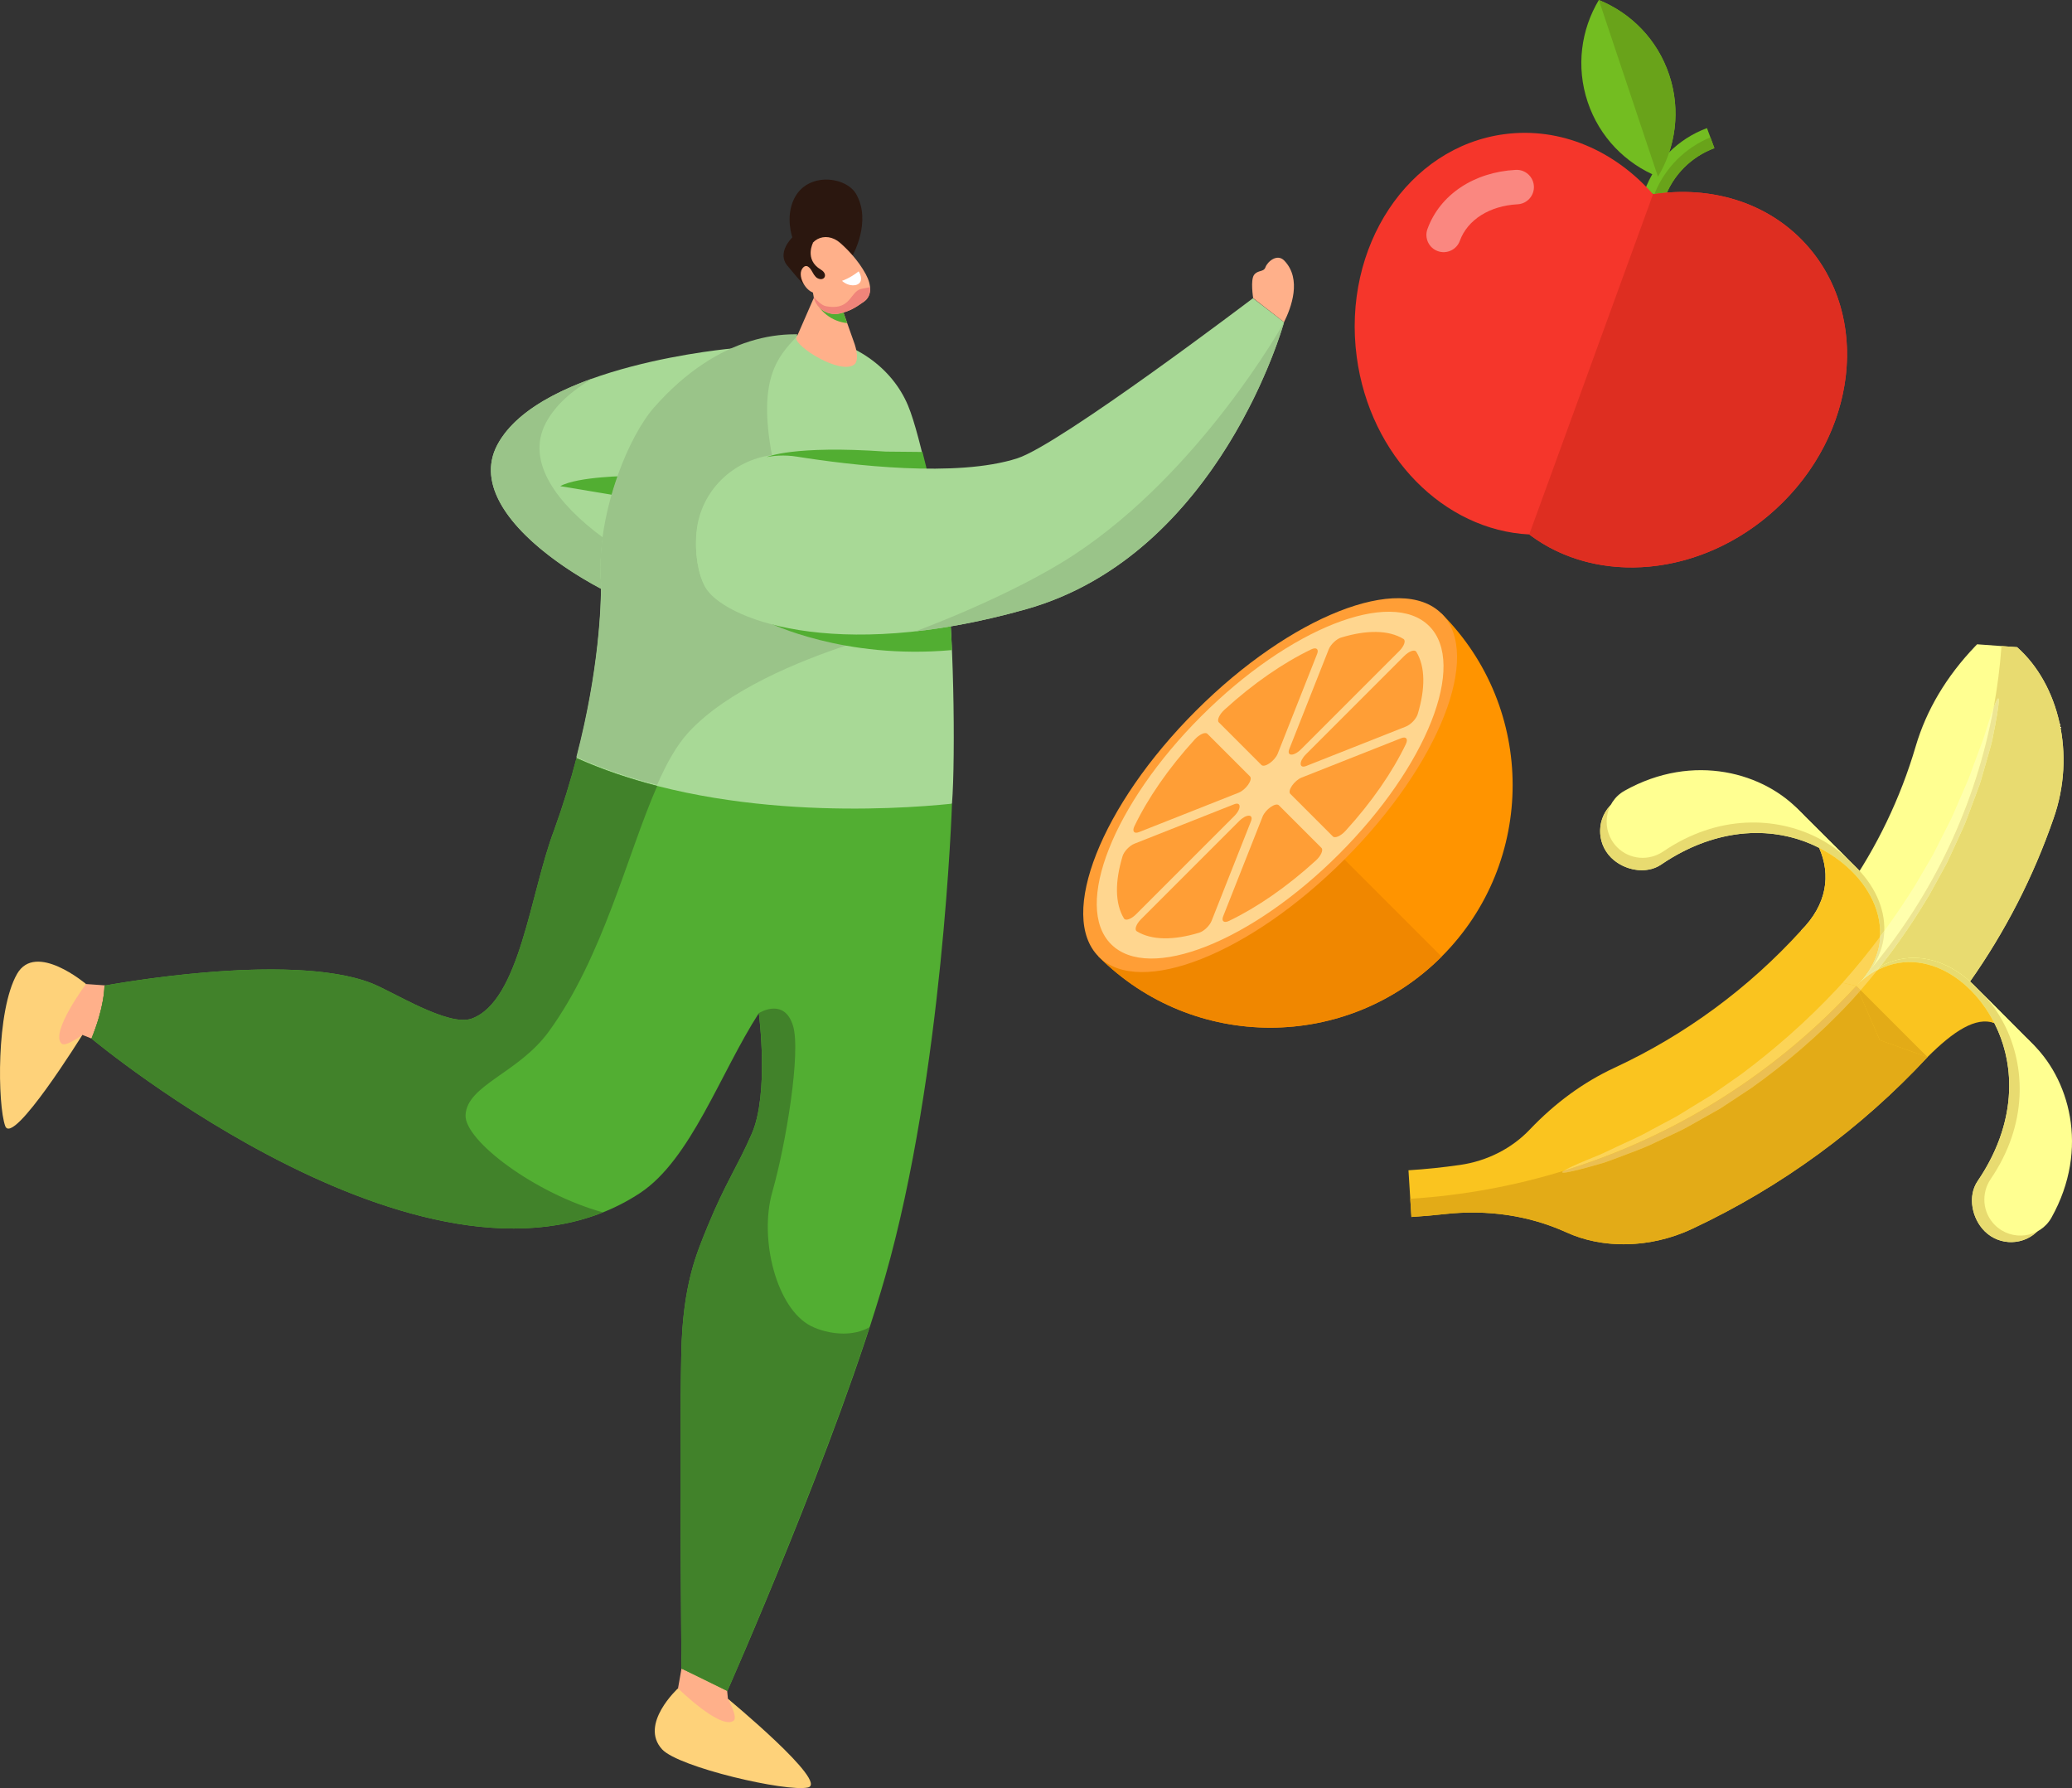 <svg xmlns="http://www.w3.org/2000/svg" xmlns:xlink="http://www.w3.org/1999/xlink" id="Livello_2" viewBox="0 0 3780.15 3261.65"><rect x="0" y="0" width="3780.15" height="3261.65" fill="#333333" stroke="none"/><defs><clipPath id="clippath"><rect width="3780.15" height="3261.65" style="fill:none;"></rect></clipPath><clipPath id="clippath-1"><rect width="3780.15" height="3261.65" style="fill:none;"></rect></clipPath></defs><g id="illustartion"><g style="clip-path:url(#clippath);"><path d="M1338.44,635.35s-354.46,30.08-431.35,176.59c-76.88,146.53,254.56,313.99,335.55,314.39,80.97,.41,95.81-490.98,95.81-490.98" style="fill:#a8d996;"></path><path d="M909.06,808.33s-.04,.05-.05,.07c.01-.02,.04-.05,.05-.07m-.19,.34s-.04,.06-.06,.09c.01-.02,.05-.07,.06-.09m-.51,.9s-.05,.09-.08,.14c.02-.05,.06-.11,.08-.14m-.2,.35c-.02,.06-.06,.12-.09,.18,.04-.07,.06-.11,.09-.18m-.2,.38c-.04,.07-.08,.14-.12,.21,.04-.07,.08-.14,.12-.21m-.27,.51c-.05,.07-.08,.15-.12,.22,.04-.07,.07-.15,.12-.22m-.21,.39c-.04,.08-.08,.15-.12,.24,.04-.07,.08-.16,.12-.24m-.2,.38c-.07,.13-.13,.25-.2,.38-7.88,15.03-11.48,30.28-11.48,45.54,0-15.26,3.6-30.51,11.48-45.54,.07-.12,.13-.25,.2-.38" style="fill:#c6c6c6;"></path><path d="M1081.17,690.32c-73.39,26.22-141.71,64.04-172.1,118-.02,.02-.04,.05-.05,.08-.05,.08-.09,.16-.15,.26-.01,.02-.04,.07-.05,.09-.15,.27-.31,.54-.45,.81-.02,.05-.06,.09-.08,.14-.05,.07-.08,.14-.12,.21-.04,.07-.06,.11-.09,.18-.04,.06-.07,.13-.11,.2-.05,.07-.08,.14-.12,.21-.06,.11-.11,.2-.16,.29-.04,.07-.07,.15-.12,.22-.02,.05-.06,.11-.08,.16-.04,.07-.08,.16-.13,.24l-.07,.14c-.07,.13-.14,.26-.2,.38-7.88,15.03-11.48,30.28-11.49,45.54-.04,82.3,104.1,165.1,201.06,216.63,0-.69,.01-1.35,.01-1.97,0-5.12-.08-7.8-.08-7.8-.7-8.69-1.05-17.58-1.03-26.6,.01-18.72,1.48-38.01,4.17-57.4-81.1-59.78-141.74-136.74-104.01-208.65,17.08-32.55,47.89-59.35,85.45-81.36" style="fill:#9ac489;"></path><path d="M1147.95,868.2s-94.29,.75-125.77,18.61l133.6,22.31-7.84-40.92Z" style="fill:#52ae32;"></path><path d="M1051.77,1382.85c48.87-186.92,44.82-318.51,44.82-318.51-9.22-114.18,45.03-260.3,97.48-319.78,182.25-206.63,404.19-143.48,462.41-5.13,24.21,57.54,55.68,221.21,67.93,296.19,15.79,96.69,19.04,346.2,12.41,430.4-98.97,39.62-418.47,69.99-685.04-83.17" style="fill:#a8d996;"></path><path d="M1326.36,3081.75l1.66,17.05s33.79,36.33,36.97,66.17c3.16,29.82-70.89,5.86-95.53-24.71-24.66-30.57-32.48-60.54-32.48-60.54l6.38-36.08,83,38.11Z" style="fill:#ffb08a;"></path><path d="M1236.96,3079.73s-71.29,65.3-29,111.28c30.15,32.78,226.46,78.24,265.91,69.56,39.46-8.68-145.87-161.79-145.87-161.79,0,0,18.68,33.68,10.47,39.92-23.36,17.79-101.52-58.98-101.52-58.98" style="fill:#fed27a;"></path><path d="M192.91,1797.57l-2.35,.42s1.02,35.96-23.61,96.44l-16.67-6.66s-31.47,38.36-60.61,45.5c-29.15,7.14-15.32-69.44,11.65-97.98,27-28.54,55.63-40.32,55.63-40.32l35.96,2.6Z" style="fill:#ffb08a;"></path><path d="M156.95,1794.97s-91.79-77.84-125.81-18.49c-38.64,67.44-35.5,239.61-21.61,277.54,13.9,37.94,140.76-166.26,140.76-166.26,0,0-30.87,23.03-38.17,15.72-20.75-20.76,44.83-108.51,44.83-108.51" style="fill:#fed27a;"></path><path d="M190.56,1797.98s335.76-63.51,487.38-4.42c38.23,14.89,140.24,79.97,182.62,64.49,88.02-32.17,106.83-229.14,150.25-343.41,16.68-46.11,30.12-90.31,40.97-131.79,256.63,115.03,578.61,94.21,685.04,83.17,0,0-16.14,492.34-121.75,862.37-84.86,297.39-288.09,756.2-288.09,756.2l-83.6-40.93s-4.08-399.86-.4-575.59c2.64-125.93,28.4-183.1,48.05-231.2,31.53-77.16,54.27-108.75,80.5-168.7,32.14-73.47,12.88-220.06,12.88-220.06-70.26,109.04-123.98,266.96-216.79,328.14-370.57,244.31-1000.66-281.82-1000.66-281.82,24.65-60.49,23.61-96.45,23.61-96.45" style="fill:#52ae32;"></path><path d="M494.47,1768.39h0Zm-.14,0c-137.13,.02-281.87,25.58-301.52,29.17,19.66-3.6,164.42-29.15,301.52-29.17m181.78,24.46c.61,.23,1.22,.47,1.82,.7,.09,.04,.18,.07,.27,.11-.09-.04-.18-.07-.27-.11-.6-.23-1.21-.47-1.82-.7m4.56,1.81c.12,.05,.22,.09,.33,.14-.11-.05-.21-.09-.33-.14m.45,.19c7.37,3.1,16.65,7.67,27.14,12.98-10.49-5.32-19.77-9.88-27.14-12.98m123.65,57.32h0c14.91,5.04,28.87,8.25,40.59,8.25-11.72,0-25.68-3.21-40.59-8.25" style="fill:#d4dce1;"></path><path d="M708.25,1807.82h0c27.89,14.12,64.39,33.48,96.51,44.34-32.12-10.86-68.61-30.22-96.51-44.34" style="fill:#bca791;"></path><path d="M860.22,1858.16c-4.37,1.55-9.36,2.24-14.85,2.26,5.49-.01,10.48-.7,14.85-2.26" style="fill:#d4dce1;"></path><path d="M1450.17,609.76c-52.73,0-110.25,16.2-167.14,53.89-30.18,20.01-60.18,46.04-89.18,78.93-23.93,27.14-48.24,72.3-66.72,124.26-12.52,35.22-22.38,73.57-27.62,111.5-2.68,19.4-4.16,38.7-4.17,57.41-.01,9.01,.33,17.89,1.03,26.59,0,0,.08,2.68,.08,7.81,0,30.84-3,150.43-44.9,310.71,47.46,21.26,97.15,37.89,147.3,50.79,17.18-39.04,35.48-71.99,56.94-95.42,70.78-77.25,202.68-130.74,291.08-159.85-68.4-11.75-116.3-30.24-135.44-38.5-70.63-17.92-112.93-46.27-125.56-69.68-12.01-22.26-19.11-59.59-15.03-99.03,7.72-74.3,66.85-130.08,137.54-138.98-26.12-139.02,10.42-179.19,44.06-215.07,0-.13,.01-.27,.02-.4l2.15-4.93c-1.48-.02-2.97-.04-4.45-.04" style="fill:#9ac489;"></path><path d="M192.81,1797.56c-1.48,.27-2.26,.41-2.26,.41,0,0,.78-.14,2.26-.41Zm-2.24,1.07c0,5.11-.89,40.03-23.63,95.8,22.73-55.76,23.63-90.69,23.63-95.8" style="fill:#ed6b6a;"></path><path d="M1051.77,1382.85c-10.84,41.48-24.28,85.68-40.97,131.79-43.42,114.26-62.23,311.23-150.25,343.41-.11,.04-.22,.07-.33,.12-4.37,1.54-9.36,2.24-14.85,2.24h-.01c-11.72,0-25.69-3.21-40.6-8.24-32.11-10.86-68.61-30.23-96.51-44.35-10.49-5.31-19.76-9.88-27.14-12.98-.04-.01-.07-.02-.12-.05-.11-.05-.21-.08-.32-.13-.86-.36-1.68-.69-2.48-1.01-.08-.04-.18-.06-.26-.11-.61-.22-1.21-.46-1.82-.69-47.98-18.21-113.85-24.46-181.59-24.46h-.19c-137.12,.02-281.87,25.58-301.52,29.16-1.48,.28-2.26,.42-2.26,.42,0,0,.01,.22,.01,.66-.01,5.11-.9,40.03-23.63,95.8,0,0,415.01,346.51,769.47,346.51,56.72,0,111.87-8.87,163.54-29.44-123.11-34-252.79-130.76-250.56-177.49,2.62-54.91,96.34-76.32,151.5-151.91,99.65-136.56,143.22-323.6,198.18-448.45-50.15-12.9-99.84-29.52-147.3-50.8" style="fill:#41822a;"></path><path d="M1384.39,1848.11h0c.28,2.22,19.03,147.15-12.89,220.05-25.6,58.57-47.91,90.07-78.33,163.43h.01c30.4-73.37,52.7-104.87,78.33-163.42,32.16-73.47,12.88-220.06,12.88-220.06" style="fill:#d4dce1;"></path><path d="M1293.18,2231.59c-.72,1.74-1.45,3.49-2.16,5.26-3.85,9.42-7.93,19.17-12.02,29.74,4.09-10.55,8.17-20.31,12.02-29.72,.72-1.79,1.45-3.54,2.16-5.28Z" style="fill:#bca791;"></path><path d="M1258.98,2329.83c-8.42,35.01-14.78,79.02-16.01,138.23,1.25-59.21,7.59-103.22,16.01-138.23Z" style="fill:#d4dce1;"></path><path d="M1272.59,2283.87c-4.79,13.63-9.46,28.7-13.6,45.96,4.15-17.26,8.81-32.33,13.6-45.96" style="fill:#bca791;"></path><path d="M1242.73,2972.27c.13,16.69,.25,31.02,.35,42.36v.13c-.09-11.37-.22-25.75-.35-42.49m83.88,112.14h0s.34,.18,.34,.18h.01s-.35-.18-.35-.18Z" style="fill:#d4dce1;"></path></g><g style="clip-path:url(#clippath-1);"><path d="M1411.95,1839.76c-14.6,0-27.57,8.33-27.57,8.33,0,0,0,.01,.01,.02h0s19.28,146.57-12.88,220.05c-25.62,58.57-47.91,90.05-78.33,163.43-.72,1.73-1.45,3.49-2.17,5.26-3.84,9.41-7.93,19.17-12.02,29.72-2.14,5.52-4.29,11.27-6.4,17.28-4.79,13.63-9.46,28.71-13.6,45.97-8.42,35.01-14.77,79.02-16.01,138.22-2.71,129.61-1.21,381.12-.25,504.22,.14,16.74,.26,31.12,.36,42.49,.75,12.52,.01,21.69,.48,28.78l78.17,38.48,4.86,2.38,.35,.18c1-2.27,164.22-373.46,259.38-663.61-14.79,8.39-31.4,11.62-47.57,11.62-22.89,0-44.86-6.47-59.4-13.86-62.31-31.69-95.08-157.95-70.28-244.72,24.8-86.74,52.55-255.32,37.65-303.13-7.66-24.6-21.88-31.12-34.8-31.12" style="fill:#41822a;"></path><path d="M1682.92,824.41l-66.86-.65c-169.17-11.9-217,9.92-217,9.92,42.34,46.9,174.24,53.34,297.61,47.7-4.39-19.55-9.06-38.89-13.75-56.97" style="fill:#52ae32;"></path><path d="M1726.15,1054.62c.43,5.45,1.47,11.33,2.95,17.53,3.34,31.99,5.86,71.62,7.67,113.64-197.91,17.98-334.38-50.13-334.38-50.13l323.76-81.04Z" style="fill:#52ae32;"></path><path d="M1271.08,971.17c9.32-89.68,93.52-152.38,182.56-138.23,99.14,15.75,291.68,38.86,402.54,3.01,78.36-25.34,429.73-291.98,429.73-291.98l56.71,43.62s-116.44,423.81-470.59,523.7c-354.18,99.9-555.58,15.14-585.93-41.08-12.01-22.26-19.11-59.59-15.01-99.03" style="fill:#a8d996;"></path><path d="M2285.68,729.83s-.05,.09-.07,.14c.04-.06,.05-.09,.07-.14m-.32,.63s-.02,.06-.04,.08c.01-.02,.02-.05,.04-.08m-.29,.61s-.05,.08-.07,.13c.02-.06,.04-.07,.07-.13m-.63,1.27s-.04,.07-.05,.09c.01-.02,.04-.07,.05-.09m-.29,.6s-.06,.11-.08,.16c.02-.06,.05-.12,.08-.16m-.19,.38s-.04,.07-.07,.12c.02-.04,.05-.08,.07-.12m-.12,.22c-.05,.09-.08,.18-.13,.27,.05-.09,.08-.18,.13-.27m-.16,.33c-.05,.09-.09,.19-.14,.28,.05-.09,.09-.19,.14-.28m-.15,.31c-.02,.06-.06,.13-.09,.2,.04-.07,.07-.14,.09-.2m-.19,.39c-.09,.16-.18,.33-.26,.51,.08-.16,.18-.35,.26-.51m-.29,.59c-.09,.16-.18,.33-.26,.51,.08-.18,.16-.34,.26-.51m-.34,.66c-.07,.16-.16,.34-.25,.51,.08-.18,.16-.33,.25-.51m-.31,.62c-.05,.08-.07,.14-.12,.22,.05-.08,.07-.14,.12-.22m-.14,.28c-.04,.06-.06,.11-.09,.18,.04-.07,.06-.12,.09-.18m-.2,.38c-.08,.18-.18,.36-.27,.54,.09-.18,.19-.36,.27-.54m-.29,.58c-17.04,33.73-38.03,70.6-63.42,107.84,25.39-37.24,46.38-74.11,63.42-107.84m-63.52,107.99c-.29,.42-.58,.85-.87,1.27,.29-.42,.58-.85,.87-1.27m-.93,1.35c-.31,.46-.6,.87-.9,1.33,.29-.43,.61-.89,.9-1.33m-.94,1.37c-.15,.22-.31,.45-.46,.66,.15-.21,.31-.43,.46-.66m-.48,.71c-.07,.11-.14,.2-.21,.31,.07-.09,.14-.21,.21-.31m-.31,.43c-.04,.06-.08,.12-.12,.18,.04-.06,.08-.12,.12-.18m-.29,.42s-.05,.07-.08,.12c.04-.05,.06-.07,.08-.12m-.21,.32s-.08,.11-.11,.15c.04-.06,.06-.09,.11-.15m-.22,.32c-.04,.06-.09,.14-.14,.2,.06-.07,.09-.13,.14-.2m-.82,1.19v.02s0-.02,0-.02Zm-.19,.27s-.06,.08-.09,.13c.04-.05,.06-.08,.09-.13m-.79,1.14h0Zm-.2,.27s-.06,.08-.07,.12c.02-.05,.05-.07,.07-.12m-.53,.76v.02s0-.02,0-.02Zm-.46,.66s-.04,.05-.06,.08c.02-.02,.04-.05,.06-.08m-1.99,2.82s-.02,.04-.04,.05c.01-.01,.02-.04,.04-.05m-1,1.41l-.02,.02,.02-.02Zm-336.86,252.18c-38.04,10.74-74.31,19.33-108.8,26.07,34.48-6.74,70.76-15.33,108.8-26.07m-108.9,26.08c-.41,.08-.79,.15-1.2,.24,.4-.08,.8-.15,1.2-.24m-1.26,.25c-.35,.07-.7,.14-1.06,.2,.35-.06,.7-.13,1.06-.2m-1.32,.25c-.35,.07-.69,.14-1.05,.2,.35-.06,.7-.13,1.05-.2m-1.36,.27c-.27,.05-.55,.11-.83,.16,.28-.06,.56-.12,.83-.16m-1.25,.24c-.28,.06-.58,.11-.85,.16,.28-.06,.56-.11,.85-.16m-1.26,.25c-.28,.05-.56,.11-.83,.15,.28-.05,.55-.11,.83-.15m-1.43,.27c-.15,.02-.36,.06-.52,.09,.18-.04,.34-.07,.52-.09m-1.16,.21c-.25,.05-.48,.09-.74,.14,.25-.05,.49-.09,.74-.14m-1.32,.25c-.13,.02-.27,.05-.41,.07,.14-.01,.28-.05,.41-.07m-1.5,.28c-.07,.01-.19,.04-.26,.05,.08-.02,.18-.04,.26-.05m-.94,.18c-.06,0-.13,.02-.19,.02,.06,0,.12-.01,.19-.02m-1.46,.26c-.07,.02-.16,.04-.23,.05,.08-.01,.15-.02,.23-.05m-2.41,.43s-.08,.02-.12,.02c.04,0,.08-.01,.12-.02m-1.52,.28s-.06,.01-.11,.01c.04,0,.07-.01,.11-.01m-.83,.15s-.05,0-.07,.01c.02-.01,.05-.01,.07-.01m-1.41,.25c-.09,.01-.2,.04-.29,.06,.09-.02,.2-.05,.29-.06m-1.46,.26c-.09,.01-.15,.02-.26,.05,.09-.01,.18-.04,.26-.05m-.93,.16c-.08,.01-.16,.02-.25,.04,.08-.01,.16-.02,.25-.04m-1.39,.25c-.09,.01-.21,.04-.31,.05,.09-.02,.2-.04,.31-.05m-.96,.16c-.08,.01-.12,.01-.19,.02,.06-.01,.13-.01,.19-.02m-1.37,.24c-.12,.02-.26,.05-.38,.06,.13-.01,.25-.04,.38-.06m-1.25,.21c-.19,.04-.39,.07-.58,.09,.19-.02,.39-.06,.58-.09" style="fill:#d4dce1;"></path><path d="M1734.3,1142.62c-.21,.04-.43,.07-.65,.11,.21-.04,.43-.07,.65-.11m-1.28,.22c-.22,.04-.45,.07-.68,.11,.23-.04,.46-.07,.68-.11m-1.03,.16c-.34,.06-.65,.11-.99,.16,.33-.05,.66-.11,.99-.16m-1.28,.22c-.31,.05-.63,.11-.94,.15,.32-.05,.62-.11,.94-.15m-1.07,.18c-.38,.06-.76,.13-1.15,.19,.39-.06,.78-.13,1.15-.19m-1.22,.2c-20.1,3.31-39.55,5.98-58.33,8.06-.01,0-.01,.01-.01,.01,18.79-2.09,38.23-4.76,58.34-8.07" style="fill:#164194;"></path><path d="M2342.6,587.64c-2.03,4.53-152.99,273.21-383.1,424.36-115.36,75.79-287.19,138.84-289.41,139.66,18.79-2.08,38.23-4.75,58.32-8.06,.02,0,.06-.01,.08-.01,.38-.06,.76-.13,1.15-.19,.04-.01,.08-.01,.12-.02,.31-.05,.65-.11,.94-.15,.11-.02,.2-.04,.31-.06,.34-.06,.63-.11,.98-.16,.12-.01,.25-.04,.36-.06,.22-.04,.45-.07,.68-.11,.21-.05,.41-.08,.62-.12,.21-.04,.45-.07,.66-.11,.15-.02,.32-.06,.48-.08,.19-.04,.38-.06,.56-.09,.29-.06,.59-.11,.88-.15,.12-.02,.25-.05,.36-.06,.4-.07,.8-.14,1.19-.21,.08-.01,.12-.02,.19-.04,.22-.04,.43-.07,.66-.11,.09-.02,.21-.05,.31-.06,.39-.06,.76-.13,1.15-.2,.07-.01,.16-.04,.24-.05,.22-.04,.46-.07,.68-.12,.09-.01,.16-.02,.26-.05,.39-.06,.76-.13,1.15-.2,.09-.01,.2-.04,.31-.05,.45-.08,.88-.16,1.33-.25,.02,0,.06,0,.08-.01,.24-.05,.48-.08,.73-.13,.04-.01,.06-.01,.09-.01,.47-.09,.94-.18,1.4-.26,.04,0,.08-.01,.12-.02,.73-.13,1.46-.26,2.17-.39,.08-.02,.16-.04,.25-.05,.42-.08,.83-.15,1.26-.24,.06-.01,.13-.02,.19-.04,.22-.04,.46-.08,.68-.12,.08-.02,.19-.05,.27-.06,.36-.06,.73-.13,1.09-.2,.13-.02,.27-.05,.4-.07,.2-.04,.39-.07,.59-.12,.25-.04,.48-.08,.74-.13,.21-.05,.42-.08,.63-.13,.16-.02,.36-.06,.52-.09,.2-.04,.4-.07,.6-.12,.28-.05,.56-.09,.83-.15,.14-.02,.28-.05,.41-.07,.28-.06,.58-.12,.85-.16,.14-.02,.28-.06,.42-.08,.27-.05,.55-.11,.83-.16,.11-.01,.2-.04,.32-.06,.34-.07,.69-.13,1.05-.2,.08-.01,.16-.04,.25-.05,.35-.07,.71-.14,1.06-.2,.02-.01,.04-.01,.06-.01,.41-.08,.79-.16,1.21-.24,.02-.01,.06-.01,.08-.02,34.51-6.73,70.76-15.33,108.8-26.06,153.81-43.37,262.78-147.84,336.84-252.16,.01-.01,.02-.01,.02-.04,.34-.46,.63-.89,.96-1.35,.01-.01,.02-.04,.04-.05,.63-.9,1.29-1.84,1.93-2.75,.02-.02,.04-.05,.06-.07,.15-.22,.29-.42,.45-.65h.01c.15-.24,.31-.45,.46-.67,.02-.02,.06-.08,.08-.11,.06-.09,.13-.19,.19-.27h0c.24-.34,.47-.68,.7-1.01,.02-.05,.05-.08,.08-.13,.06-.08,.12-.16,.18-.26l.02-.02c.22-.33,.45-.65,.68-.99,.04-.05,.09-.14,.13-.2,.04-.04,.08-.12,.12-.15,.04-.05,.07-.12,.11-.15,.04-.06,.09-.14,.14-.2,.02-.05,.05-.08,.08-.12,.06-.09,.11-.16,.16-.26,.05-.06,.08-.11,.13-.16,.02-.05,.06-.09,.08-.13l.21-.32s.02-.02,.04-.04c.15-.22,.29-.43,.45-.66,.01-.01,.02-.04,.04-.05,.32-.46,.6-.88,.92-1.33,.01-.04,.04-.06,.06-.09,.28-.42,.56-.83,.86-1.26,.05-.06,.07-.09,.11-.15,25.4-37.24,46.38-74.12,63.43-107.84,0-.01,.01-.02,.02-.04,.08-.18,.18-.36,.27-.54,.04-.07,.07-.14,.11-.21,.02-.06,.05-.11,.08-.18,.01-.01,.02-.05,.04-.06,.04-.07,.07-.14,.11-.21,.02-.05,.05-.08,.06-.13,.08-.15,.18-.34,.26-.49,.02-.06,.05-.11,.07-.16,.09-.16,.18-.33,.26-.51,.01-.02,.02-.05,.04-.07,.09-.18,.18-.34,.26-.51,.04-.07,.06-.13,.09-.2,.04-.06,.07-.13,.11-.2h0c.05-.11,.09-.2,.14-.29,.01-.02,.02-.04,.04-.07,.05-.09,.09-.18,.14-.27,.01-.02,.04-.07,.05-.09,.02-.05,.04-.07,.06-.13,.04-.07,.07-.13,.11-.21,.02-.05,.06-.11,.08-.16,.08-.16,.16-.33,.25-.49,.01-.02,.04-.07,.05-.09,.19-.39,.39-.76,.58-1.15,.01-.04,.04-.08,.06-.12,.08-.16,.18-.36,.26-.53,.01-.02,.04-.06,.05-.08,.08-.16,.16-.33,.25-.51,.02-.04,.05-.09,.07-.13,39.38-79.63,56.27-139.88,56.91-142.19" style="fill:#9ac489;"></path><path d="M2286.29,543.82s-5.38-33.29,1.75-42.56c7.14-9.29,17.34-4.35,20.72-13.92,3.38-9.56,21.14-25.73,34.43-11.82,32.3,33.76,12.41,85.85-.58,112.07l-56.33-43.76Z" style="fill:#ffb08a;"></path><path d="M1498.28,512.31l-45.58,104.41c-1.52,15.6,78.66,66.35,105.07,48.79,7.73-5.15,7.04-20.29,1.69-37.1l-32.59-91.88-28.58-24.21Z" style="fill:#ffb08a;"></path><path d="M1527.49,541.6l1.86,1.89,16.25,45.85c-6.09-.56-12.34-1.96-18.54-4.3-29.72-11.23-40.12-37.25-40.12-37.25,0,0,23.26-3.15,40.56-6.19" style="fill:#52ae32;"></path><path d="M1555.48,465.88s35.19-61.49,6.51-111.87c-18.25-32.06-88.69-41.13-113.1,8.31-16.68,33.76-3.32,70.64-3.32,70.64,0,0-29.52,28.04-8.66,52.14,20.85,24.1,50.72,69.47,87.76,46.37,37.04-23.1,30.82-65.59,30.82-65.59" style="fill:#2b170f;"></path><path d="M1473.14,478.83l11.64,64.24c5.51,20.84,26.6,33.59,47.58,28.64,16.78-3.97,26.27-9.07,43.76-21.46,14.59-10.33,14.49-29.62,3.43-50.06-14.34-26.53-35.08-46.88-46.79-57.14-26.72-23.41-64.15-6.64-59.62,35.79" style="fill:#ffb08a;"></path><path d="M1483.58,442.06s-16.91,31.37,13.95,49.74c15.34,9.13,4.99,24.44-9.09,13.79-14.07-10.64-35.05-26.7-31.54-36.54,3.49-9.82,26.69-27,26.69-27" style="fill:#2b170f;"></path><path d="M1488.44,505.6c-2.63-3.07-4.76-6.51-6.7-10.07-3.65-6.76-10.67-15.95-18.02-5.59-10.7,15.08,10.79,50.04,28.98,43.73,13.51-4.69,2.36-20.34-4.26-28.07" style="fill:#ffb08a;"></path><path d="M1578.12,548.71s-.01,0-.01,.01t.01-.01m-.38,.31s-.05,.05-.07,.06c.02-.01,.05-.04,.07-.06m-.18,.14s-.05,.05-.08,.07c.04-.02,.06-.05,.08-.07m-.18,.14s-.06,.05-.09,.07c.04-.02,.07-.05,.09-.07m-.18,.14c-.12,.09-.24,.18-.35,.27,.12-.09,.24-.18,.35-.27m-.45,.34s-.06,.05-.09,.07c.04-.02,.07-.05,.09-.07m-.18,.14s-.07,.04-.09,.07c.02-.04,.06-.05,.09-.07m-.2,.14s-.06,.04-.08,.06c.02-.02,.06-.04,.08-.06" style="fill:#fff;"></path><path d="M1587.25,523.11c-2.84,2.19-11.34,2.42-17.25,4.23-17.25,5.3-18.3,32.58-49.9,32.58-3.84,0-8.14-.4-12.98-1.3-8.32-1.54-17.45-11.11-22.6-16.95l.26,1.41c4.71,17.81,20.78,29.71,38.46,29.71,3.01,0,6.06-.35,9.13-1.07,16.78-3.96,26.27-9.07,43.75-21.46,.07-.05,.13-.08,.19-.13,.04-.02,.06-.04,.08-.06,.04-.02,.07-.05,.11-.07,.04-.04,.06-.06,.09-.08,.04-.01,.06-.04,.09-.06,.02-.02,.06-.05,.09-.07,.02-.02,.06-.05,.08-.07,.12-.09,.25-.18,.36-.27,.02-.02,.06-.05,.08-.07,.02-.02,.06-.05,.09-.07,.02-.02,.06-.05,.09-.07,.02-.02,.05-.05,.08-.07,.04-.02,.06-.06,.09-.08,.02-.02,.06-.04,.07-.06,.13-.09,.25-.2,.36-.29,0-.01,.01-.01,.01-.01,.06-.05,.12-.09,.18-.15,7.28-6.27,10.03-15.21,8.95-25.45" style="fill:#f0847a;"></path><path d="M1536.12,512.28s14.24-4.49,30.42-17.29c0,0,7.41,11.1,2.93,19.28-4.51,8.17-20.91,9.1-33.34-1.99" style="fill:#fff;"></path><path d="M3036.96,361.51l-36.67-13.35c19.34-53.11,60.84-94.84,113.91-114.48l13.53,36.58c-42.28,15.65-75.38,48.91-90.78,91.24" style="fill:#73bd21;"></path><path d="M3127.74,270.27c-10.86,4.02-21.11,9.2-30.62,15.4,9.5-6.2,19.75-11.38,30.62-15.4" style="fill:#e8dec7;"></path><path d="M3120.45,250.55c-45.28,18.75-82.9,54.88-102.06,103.39,7.57-1.1,15.13-1.97,22.69-2.58,12.07-27,31.57-49.71,56.05-65.67,9.5-6.2,19.76-11.38,30.62-15.4l-7.3-19.73Z" style="fill:#69a31a;"></path><path d="M3294.14,444.88c-70.03-76.63-174.06-106.52-278.33-90.56-69.61-79.25-168.51-123.23-271.42-109.54-175.42,23.34-295.93,205.24-269.18,406.28,24.11,181.27,159.72,316.15,314.73,323.84,123.7,93.74,314.27,77.59,449.26-45.77,149.72-136.82,174.32-353.63,54.95-484.26" style="fill:#f5362b;"></path><path d="M3180.42,369.15c-43.57-15.86-91.14-21.76-139.35-17.8-7.54,.62-15.12,1.48-22.69,2.58-.86,.13-1.72,.25-2.57,.39l-225.87,620.59c23.21,17.59,48.79,31.32,75.91,41.19,117.38,42.72,263.69,13.25,373.35-86.96,50.81-46.43,87.21-102.07,108.46-160.44,41.38-113.61,25.35-237.52-53.51-323.82-31.91-34.93-70.89-60.14-113.72-75.73" style="fill:#de2e21;"></path><path d="M2777.77,311.7c-3.85-1.4-8.05-2.07-12.39-1.84-76.65,4.05-138.41,45.41-161.15,107.92-5.94,16.31,2.47,34.35,18.79,40.29,16.32,5.93,34.35-2.48,40.3-18.79,13.97-38.41,54.35-63.93,105.38-66.63,17.34-.92,30.65-15.72,29.74-33.06-.68-12.98-9.16-23.71-20.65-27.89" style="fill:#fa8780;"></path><path d="M2896.56,186.04c21.59,64.52,69.75,112.62,128.23,136.33,32.44-54.12,41.97-121.53,20.37-186.05C3023.58,71.8,2975.41,23.7,2916.93,0c-32.44,54.11-41.95,121.51-20.37,186.04" style="fill:#73bd21;"></path><path d="M2916.93,0l107.85,322.36c7.38-12.31,13.58-25.32,18.49-38.82,.72-1.96,1.4-3.94,2.06-5.92,14.74-44.31,15.79-93.6-.16-141.31C3023.58,71.8,2975.41,23.7,2916.93,0" style="fill:#69a31a;"></path><path d="M2004.42,1745.01c172.77,172.77,452.89,172.77,625.66,0,172.77-172.77,172.77-452.89,0-625.66-5.11-5.11-630.77,620.55-625.66,625.66" style="fill:#ff9400;"></path><path d="M2302,1416.94s-302.4,322.65-297.6,328.06c-2.24-2.85,152.75-160.39,309.02-316.64-3.81-3.81-7.61-7.61-11.42-11.42" style="fill:#f0e8d9;"></path><path d="M2313.42,1428.35c-156.27,156.27-311.26,313.79-309.01,316.64h0c86.39,86.4,199.61,129.58,312.84,129.58s226.44-43.19,312.82-129.57l-316.65-316.65Z" style="fill:#f08700;"></path><path d="M2004.41,1745.01c74.86,74.86,275.59-4.52,448.37-177.29,172.77-172.77,252.16-373.52,177.29-448.37-74.86-74.86-275.59,4.52-448.37,177.29-172.77,172.77-252.16,373.52-177.29,448.37" style="fill:#ff9e36;"></path><path d="M2027.07,1722.35c69.43,69.43,255.63-4.19,415.89-164.45,160.26-160.26,233.89-346.46,164.45-415.89-69.43-69.43-255.63,4.19-415.89,164.45-160.26,160.26-233.89,346.46-164.45,415.89" style="fill:#ffd68f;"></path><path d="M2233.75,1294.75c52.89-48.31,107.77-85.87,158.42-110.19,9.27-4.45,14.31-.6,10.77,8.34l-71.86,181.77c-5.29,13.35-24.06,26.41-29.77,20.7l-77.7-77.7c-3.83-3.83,.95-14.52,10.15-22.92" style="fill:#ff9e36;"></path><path d="M2352.2,1366.31l71.88-181.76c3.54-8.95,14.06-18.97,22.6-21.56,46.61-14.12,86.62-14.09,113.83,2.55,4.73,2.89,1.27,13.05-7.58,21.9l-179.35,179.35c-13.17,13.17-26.66,12.86-21.38-.48" style="fill:#ff9e36;"></path><path d="M2202.74,1338.53l77.7,77.7c5.71,5.71-7.35,24.48-20.71,29.76l-181.76,71.88c-8.94,3.54-12.81-1.5-8.35-10.77,24.33-50.65,61.89-105.52,110.2-158.42,8.4-9.2,19.09-13.98,22.92-10.15" style="fill:#ff9e36;"></path><path d="M2382.62,1375.83l179.35-179.35c8.85-8.85,19.01-12.3,21.9-7.57,16.64,27.21,16.67,67.22,2.54,113.83-2.58,8.53-12.59,19.07-21.55,22.6l-181.76,71.87c-13.35,5.29-13.65-8.21-.48-21.38" style="fill:#ff9e36;"></path><path d="M2251.86,1488.52l-179.35,179.35c-8.85,8.85-19.01,12.3-21.9,7.57-16.64-27.21-16.67-67.22-2.55-113.83,2.6-8.53,12.61-19.07,21.56-22.6l181.76-71.87c13.35-5.29,13.65,8.21,.48,21.38" style="fill:#ff9e36;"></path><path d="M2282.29,1498.03l-71.88,181.76c-3.54,8.95-14.07,18.97-22.6,21.56-46.61,14.12-86.62,14.09-113.83-2.55-4.73-2.89-1.27-13.05,7.58-21.9l179.35-179.35c13.17-13.17,26.66-12.86,21.38,.48" style="fill:#ff9e36;"></path><path d="M2333.18,1468.97l77.7,77.7c3.84,3.83-.95,14.52-10.15,22.92-52.89,48.31-107.77,85.87-158.42,110.2-9.27,4.45-14.31,.6-10.77-8.35l71.88-181.76c5.27-13.36,24.05-26.42,29.76-20.71" style="fill:#ff9e36;"></path><path d="M2374.75,1418.35l181.76-71.88c8.95-3.54,12.81,1.52,8.35,10.79-24.33,50.64-61.88,105.51-110.19,158.4-8.41,9.21-19.09,13.99-22.93,10.15l-77.7-77.7c-5.7-5.7,7.37-24.48,20.71-29.76" style="fill:#ff9e36;"></path><path d="M3366.14,2033.33c173.17-139.36,306.48-326.12,380.46-540.81,40.83-116.22,9.99-244.07-66.6-311.96-24.33-1.76-48.66-3.54-72.99-5.3-1.25,1.32-2.5,2.62-3.76,3.92-51.99,54.44-88.59,115.6-108.14,181.82-56.11,191.31-172.88,356.39-328.18,473.11l199.22,199.22Z" style="fill:#ffff91;"></path><path d="M3653.57,1178.64c8.81,.63,17.62,1.28,26.43,1.92,76.58,67.88,107.43,195.74,66.59,311.97-36.88,107.02-88.49,207.08-152.44,297.8,63.95-90.72,115.56-190.78,152.44-297.8,40.84-116.23,9.99-244.07-66.59-311.97,0,0-16.51-1.2-26.43-1.92" style="fill:#e8dec7;"></path><path d="M3651.53,1178.49c-2.75,37.95-7.53,75.31-14.24,112,4.03-10.74,6.84-16.45,8.24-16.45,.05,0,.08,.01,.12,.01,2.26,.54,.15,17.82-5.65,48.83-1.52,7.75-3.2,16.37-5.04,25.79-1.95,9.4-5.15,19.29-8.06,30.1-3.1,10.76-6.4,22.26-9.92,34.47-1.87,6.06-3.41,12.45-5.71,18.74-2.33,6.29-4.71,12.72-7.15,19.33-4.95,13.21-10.13,27.04-15.52,41.46-2.55,7.28-5.74,14.44-9.14,21.68-3.34,7.26-6.73,14.67-10.19,22.2-3.48,7.52-7,15.18-10.6,22.97-3.54,7.81-7.19,15.71-11.63,23.34-8.51,15.48-17.26,31.42-26.23,47.75-25.78,43.49-55.9,88.47-90.76,132.73,20-11.06,40.77-16.14,61.36-16.14,36.47,0,72.43,15.94,102.75,43.03,63.95-90.73,115.56-190.79,152.44-297.81,40.83-116.22,9.99-244.07-66.6-311.96-8.8-.63-17.61-1.28-26.42-1.92-.72-.06-1.4-.11-2.04-.15" style="fill:#e8db70;"></path><path d="M3285.69,1697.5c-95.01,104.51-210.53,190.03-340.28,250.25-56.94,26.48-108.3,64.19-154.5,112.67-32.44,34.23-77.66,57.43-127.11,64.53-31.02,4.49-62.43,7.77-94.2,9.76,1.79,28.41,3.58,56.8,5.37,85.2,20.44-1.28,40.76-3.05,60.92-5.32,77.22-8.51,153.16,2.31,220.96,32.97,67.29,31.13,154.61,29.74,230.6-6.16,162.74-76.29,308.2-183.09,429.05-313.09l-230.81-230.81Z" style="fill:#fac41f;"></path><path d="M3294.2,1490.45c-67.73-74.4-202.77-113.89-333.34-40.81-7.37,4.12-13.58,9.39-18.6,15.43-28.9,24.98-31.31,70.97-2.95,99.33,23.33,23.33,63.93,31.27,91.2,12.71,103.76-70.63,209.4-70.87,288.25-30.56l.08,.04c21.84,49.51,14.27,103.48-33.13,150.88l100.92,100.92c2.62-2.62,4.89-5.31,7.25-7.98l.36,.36c67.52-67.52,50.45-152.45-10.41-211.18l-89.64-89.15Z" style="fill:#ffff91;"></path><path d="M3104.91,1410.82c-46.17,0-95.41,11.6-144.05,38.82-7.37,4.12-13.57,9.4-18.59,15.43-15.13,13.08-23,31.91-23,50.95,0,17.35,6.53,34.87,20.04,48.38,14.45,14.45,35.54,23,55.97,23,12.55,0,24.86-3.23,35.23-10.29,59.22-40.31,119.06-57.68,174.17-57.68,41.45,0,80.23,9.82,114.08,27.13h.01c69.5,35.52,114.99,98.65,111.1,162.26,2.61-3.51,5.2-7.03,7.77-10.53,1.6-42.69-18.9-85-53.8-118.68l-89.65-89.15c-42.49-46.69-111.52-79.63-189.29-79.63" style="fill:#e8db70;"></path><path d="M3318.78,1546.53c21.89,49.53,14.34,103.53-33.08,150.97l11.55,80.48,89.37,20.44c85.58-85.58,35.33-199.16-67.84-251.89" style="fill:#fac41f;"></path><path d="M3316.53,1528.45c21.7,11.09,40.98,24.98,56.99,40.77l-88.03-87.53c-65.32-71.77-195.56-109.86-321.51-39.38-37.65,21.08-43.96,72.85-13.45,103.36,22.51,22.5,57.71,25.33,84.01,7.43,100.08-68.12,205.94-63.52,281.99-24.65" style="fill:#ffff91;"></path><path d="M3694.58,1890.83c74.4,67.73,113.89,202.77,40.81,333.34-4.12,7.37-9.39,13.58-15.43,18.6-24.98,28.9-70.97,31.31-99.33,2.95-23.33-23.33-31.27-63.93-12.71-91.2,70.63-103.76,70.87-209.4,30.56-288.25l-.04-.08c-49.51-21.84-103.48-14.27-150.88,33.13l-100.92-100.92c2.62-2.62,5.31-4.89,7.98-7.25l-.36-.36c67.52-67.52,152.45-50.45,211.19,10.41l89.14,89.64Z" style="fill:#ffff91;"></path><path d="M3491.42,1747.29c-20.61,0-41.37,5.09-61.36,16.14-1.62,2.06-3.24,4.1-4.89,6.16,19.16-10.03,38.98-14.67,58.65-14.67,61-.01,120.56,44.59,154.68,111.33h-.01c17.32,33.89,27.15,72.72,27.13,114.22-.02,55.08-17.41,114.86-57.68,174.04-7.07,10.39-10.3,22.71-10.29,35.27,.01,20.43,8.55,41.5,22.99,55.93,13.52,13.52,31.05,20.04,48.39,20.04,19.04,0,37.88-7.87,50.94-22.99,6.04-5.02,11.31-11.22,15.44-18.6,27.19-48.58,38.79-97.78,38.82-143.91,.04-77.83-32.92-146.9-79.64-189.43l-89.14-89.64c-32.46-33.64-72.92-53.89-114.02-53.89" style="fill:#e8db70;"></path><path d="M3638.49,1866.25c-33.54-12.27-74.56,14.63-122,62.06l-87.09-31.05-42.8-98.84c85.58-85.58,199.16-35.33,251.89,67.84" style="fill:#fac41f;"></path><path d="M3656.58,1868.5c-11.09-21.7-24.98-40.98-40.77-56.99l87.53,88.03c71.77,65.32,109.86,195.56,39.38,321.51-21.08,37.65-72.85,43.96-103.36,13.45-22.5-22.51-25.33-57.71-7.43-84.01,68.12-100.08,63.52-205.94,24.65-281.99" style="fill:#ffff91;"></path><path d="M2572.87,2186.68s.02,0,0,0c.7,11.08,1.4,22.16,2.09,33.24-.69-11.08-1.39-22.16-2.09-33.24m67.17,27.48c-1.37,.14-2.77,.28-4.15,.43-20.17,2.26-40.47,4.04-60.93,5.32,20.45-1.28,40.76-3.07,60.93-5.32,1.39-.15,2.77-.29,4.15-.43m447.41,27.24c-40.14,18.96-83.44,28.29-125.27,28.29-37.37,0-73.58-7.45-105.34-22.13,31.76,14.69,67.96,22.13,105.34,22.13,41.85,0,85.13-9.33,125.27-28.29" style="fill:#e8dec7;"></path><path d="M3391.53,1809.77c-4.68,5.32-9.41,10.61-14.23,15.88-58.65,63.02-121.64,115.97-182.32,159.11-15.55,10.26-30.71,20.25-45.44,29.98-3.68,2.42-7.34,4.82-10.97,7.2-3.78,2.14-7.53,4.28-11.26,6.39-7.46,4.19-14.8,8.33-22.02,12.41-14.56,7.89-28.13,16.39-42.07,22.9-13.91,6.54-27.26,12.83-40,18.82-25.15,12.63-49.52,20.55-70.31,28.67-10.5,3.82-20.12,7.73-29.28,10.54-9.22,2.61-17.66,4.98-25.25,7.12-24.41,6.68-40.2,10.26-45.83,10.26-1.39,0-2.15-.21-2.29-.65-.18-.55,.68-1.47,2.53-2.7-89.28,27.46-183.04,44.89-279.91,50.99,.69,11.08,1.4,22.16,2.09,33.24,20.44-1.29,40.76-3.07,60.92-5.32,1.39-.15,2.77-.31,4.16-.45,15.57-1.57,31.07-2.36,46.46-2.36,59.56,0,117.44,11.84,170.34,35.77,31.76,14.69,67.96,22.13,105.34,22.13,41.84,0,85.13-9.34,125.27-28.29,162.74-76.29,308.18-183.1,429.04-313.11l-87.09-31.05-37.88-87.48Z" style="fill:#e3ab17;"></path><path d="M3394.53,1806.34c-1,1.14-2,2.29-3.01,3.43l37.88,87.48,87.1,31.06-121.97-121.97Z" style="fill:#e3ab17;"></path><path d="M3637.3,1290.49c-2.75,7.34-6.07,17.02-9.9,28.84-2.34,7.41-4.93,15.64-7.78,24.65-2.83,9-6.86,18.47-10.59,28.82-3.79,10.33-7.86,21.35-12.16,33.05-2.23,5.82-4.11,11.95-6.76,17.98-2.63,6.03-5.32,12.21-8.09,18.53-5.47,12.66-11.21,25.93-17.18,39.76-2.8,6.99-6.21,13.86-9.84,20.78-3.54,6.98-7.13,14.07-10.8,21.3-3.64,7.23-7.34,14.57-11.11,22.04-3.69,7.5-7.5,15.08-12.05,22.4-8.68,14.87-17.62,30.17-26.8,45.85-17.16,27.47-35.99,55.58-56.59,83.79-.83,22.51-7.82,45.13-22.09,66.65,111.09-133.78,189.15-296.06,221.74-474.44" style="fill:#ffffad;"></path><path d="M3645.53,1274.04c-1.4,.01-4.21,5.71-8.24,16.45-32.6,178.38-110.65,340.66-221.74,474.44-5.85,8.82-12.94,17.47-21.3,25.85,11.49-11.49,23.51-20.55,35.8-27.34,34.86-44.27,64.98-89.24,90.76-132.72,8.98-16.34,17.73-32.27,26.23-47.75,4.43-7.64,8.09-15.54,11.63-23.36,3.58-7.78,7.12-15.44,10.6-22.97,3.45-7.53,6.84-14.93,10.17-22.2,3.41-7.23,6.6-14.39,9.14-21.68,5.4-14.42,10.59-28.24,15.53-41.45,2.43-6.6,4.82-13.05,7.14-19.34,2.31-6.29,3.85-12.66,5.72-18.74,3.51-12.19,6.81-23.71,9.9-34.47,2.93-10.81,6.12-20.7,8.07-30.1,1.84-9.42,3.52-18.03,5.04-25.78,5.8-31.02,7.91-48.3,5.65-48.83-.05-.01-.08-.02-.12-.02m-251.5,516.51c-2.31,2.61-4.75,5.19-7.3,7.74-.04,.04-.06,.06-.09,.09,.01-.01,.02-.02,.04-.04,2.57-2.57,5.17-5.02,7.8-7.35l-.22-.22-.22-.22Zm-7.39,7.84s-.02,.02-.04,.04c.01-.01,.02-.02,.04-.04Z" style="fill:#ede594;"></path><path d="M3361.51,1792.67c-3,3.35-6,6.7-9.06,10.03-57.04,61.27-117.62,113.42-175.77,156.84-14.89,10.4-29.41,20.54-43.5,30.39-3.52,2.47-7.03,4.92-10.49,7.37-3.63,2.21-7.21,4.39-10.79,6.57-7.13,4.36-14.15,8.65-21.04,12.85-13.92,8.24-26.85,17.11-40.17,24.07-13.29,7.07-26.02,13.85-38.18,20.34-23.98,13.75-47.23,23.02-67,32.65-9.99,4.57-19.11,9.28-27.8,12.93-8.74,3.57-16.72,6.84-23.9,9.77-21.42,8.95-35.55,15.52-41.03,19.2,207.36-63.79,390.78-181.68,533.82-337.27l-25.11-5.75Z" style="fill:#fcd457;"></path><path d="M3437.65,1698.27h0c-1.19,31.74-14.59,63.7-43.4,92.5,8.38-8.36,15.45-17.01,21.3-25.83,14.27-21.53,21.25-44.14,22.1-66.66" style="fill:#ffffad;"></path><path d="M3437.65,1698.27c-2.56,3.51-5.16,7.03-7.78,10.53-1.7,27.94-12.94,55.96-35.84,81.76l.22,.22c28.8-28.8,42.21-60.75,43.4-92.51m-50.92,100.03s-.06,.06-.09,.09c.04-.04,.06-.06,.09-.09" style="fill:#ede594;"></path><path d="M3429.88,1708.8c-20.97,28.13-43.73,56.26-68.36,83.87l25.09,5.75s.02-.02,.04-.04c.04-.02,.06-.06,.09-.08,2.55-2.56,4.98-5.15,7.3-7.75,22.9-25.8,34.13-53.82,35.84-81.75" style="fill:#fcd457;"></path><path d="M3430.05,1763.44c-12.29,6.79-24.31,15.84-35.8,27.34l.22,.22c9.95-8.83,20.22-15.92,30.7-21.41,1.63-2.06,3.25-4.1,4.88-6.16" style="fill:#ede594;"></path><path d="M3386.68,1798.35s-.02,.02-.04,.04c.01-.01,.02-.02,.04-.04" style="fill:#ede594;"></path><path d="M3425.17,1769.59c-10.47,5.49-20.75,12.58-30.7,21.41-2.62,2.34-5.23,4.78-7.8,7.35l-.04,.04s-.01,.02-.02,.04l7.92,7.92c10.59-12.16,20.79-24.42,30.64-36.75" style="fill:#fcd457;"></path><path d="M3386.61,1798.42c-143.05,155.6-326.46,273.49-533.82,337.27-1.86,1.25-2.71,2.15-2.54,2.71,.14,.42,.92,.65,2.29,.65,5.64,0,21.43-3.58,45.84-10.26,7.59-2.15,16.01-4.52,25.24-7.13,9.16-2.81,18.79-6.72,29.29-10.53,20.78-8.12,45.15-16.05,70.31-28.68,12.74-5.99,26.09-12.27,40-18.81,13.95-6.52,27.5-15,42.06-22.91,7.21-4.06,14.56-8.2,22.02-12.41,3.72-2.11,7.47-4.24,11.26-6.39,3.64-2.38,7.3-4.78,10.98-7.2,14.72-9.72,29.89-19.73,45.43-29.98,60.69-43.13,123.69-96.08,182.32-159.11,4.82-5.26,9.56-10.56,14.23-15.88l-4.91-11.35Z" style="fill:#ebbf52;"></path><path d="M3386.61,1798.42h0l4.91,11.35c1.01-1.14,2.01-2.28,3.01-3.43l-7.92-7.92Z" style="fill:#ebbf52;"></path></g></g></svg>